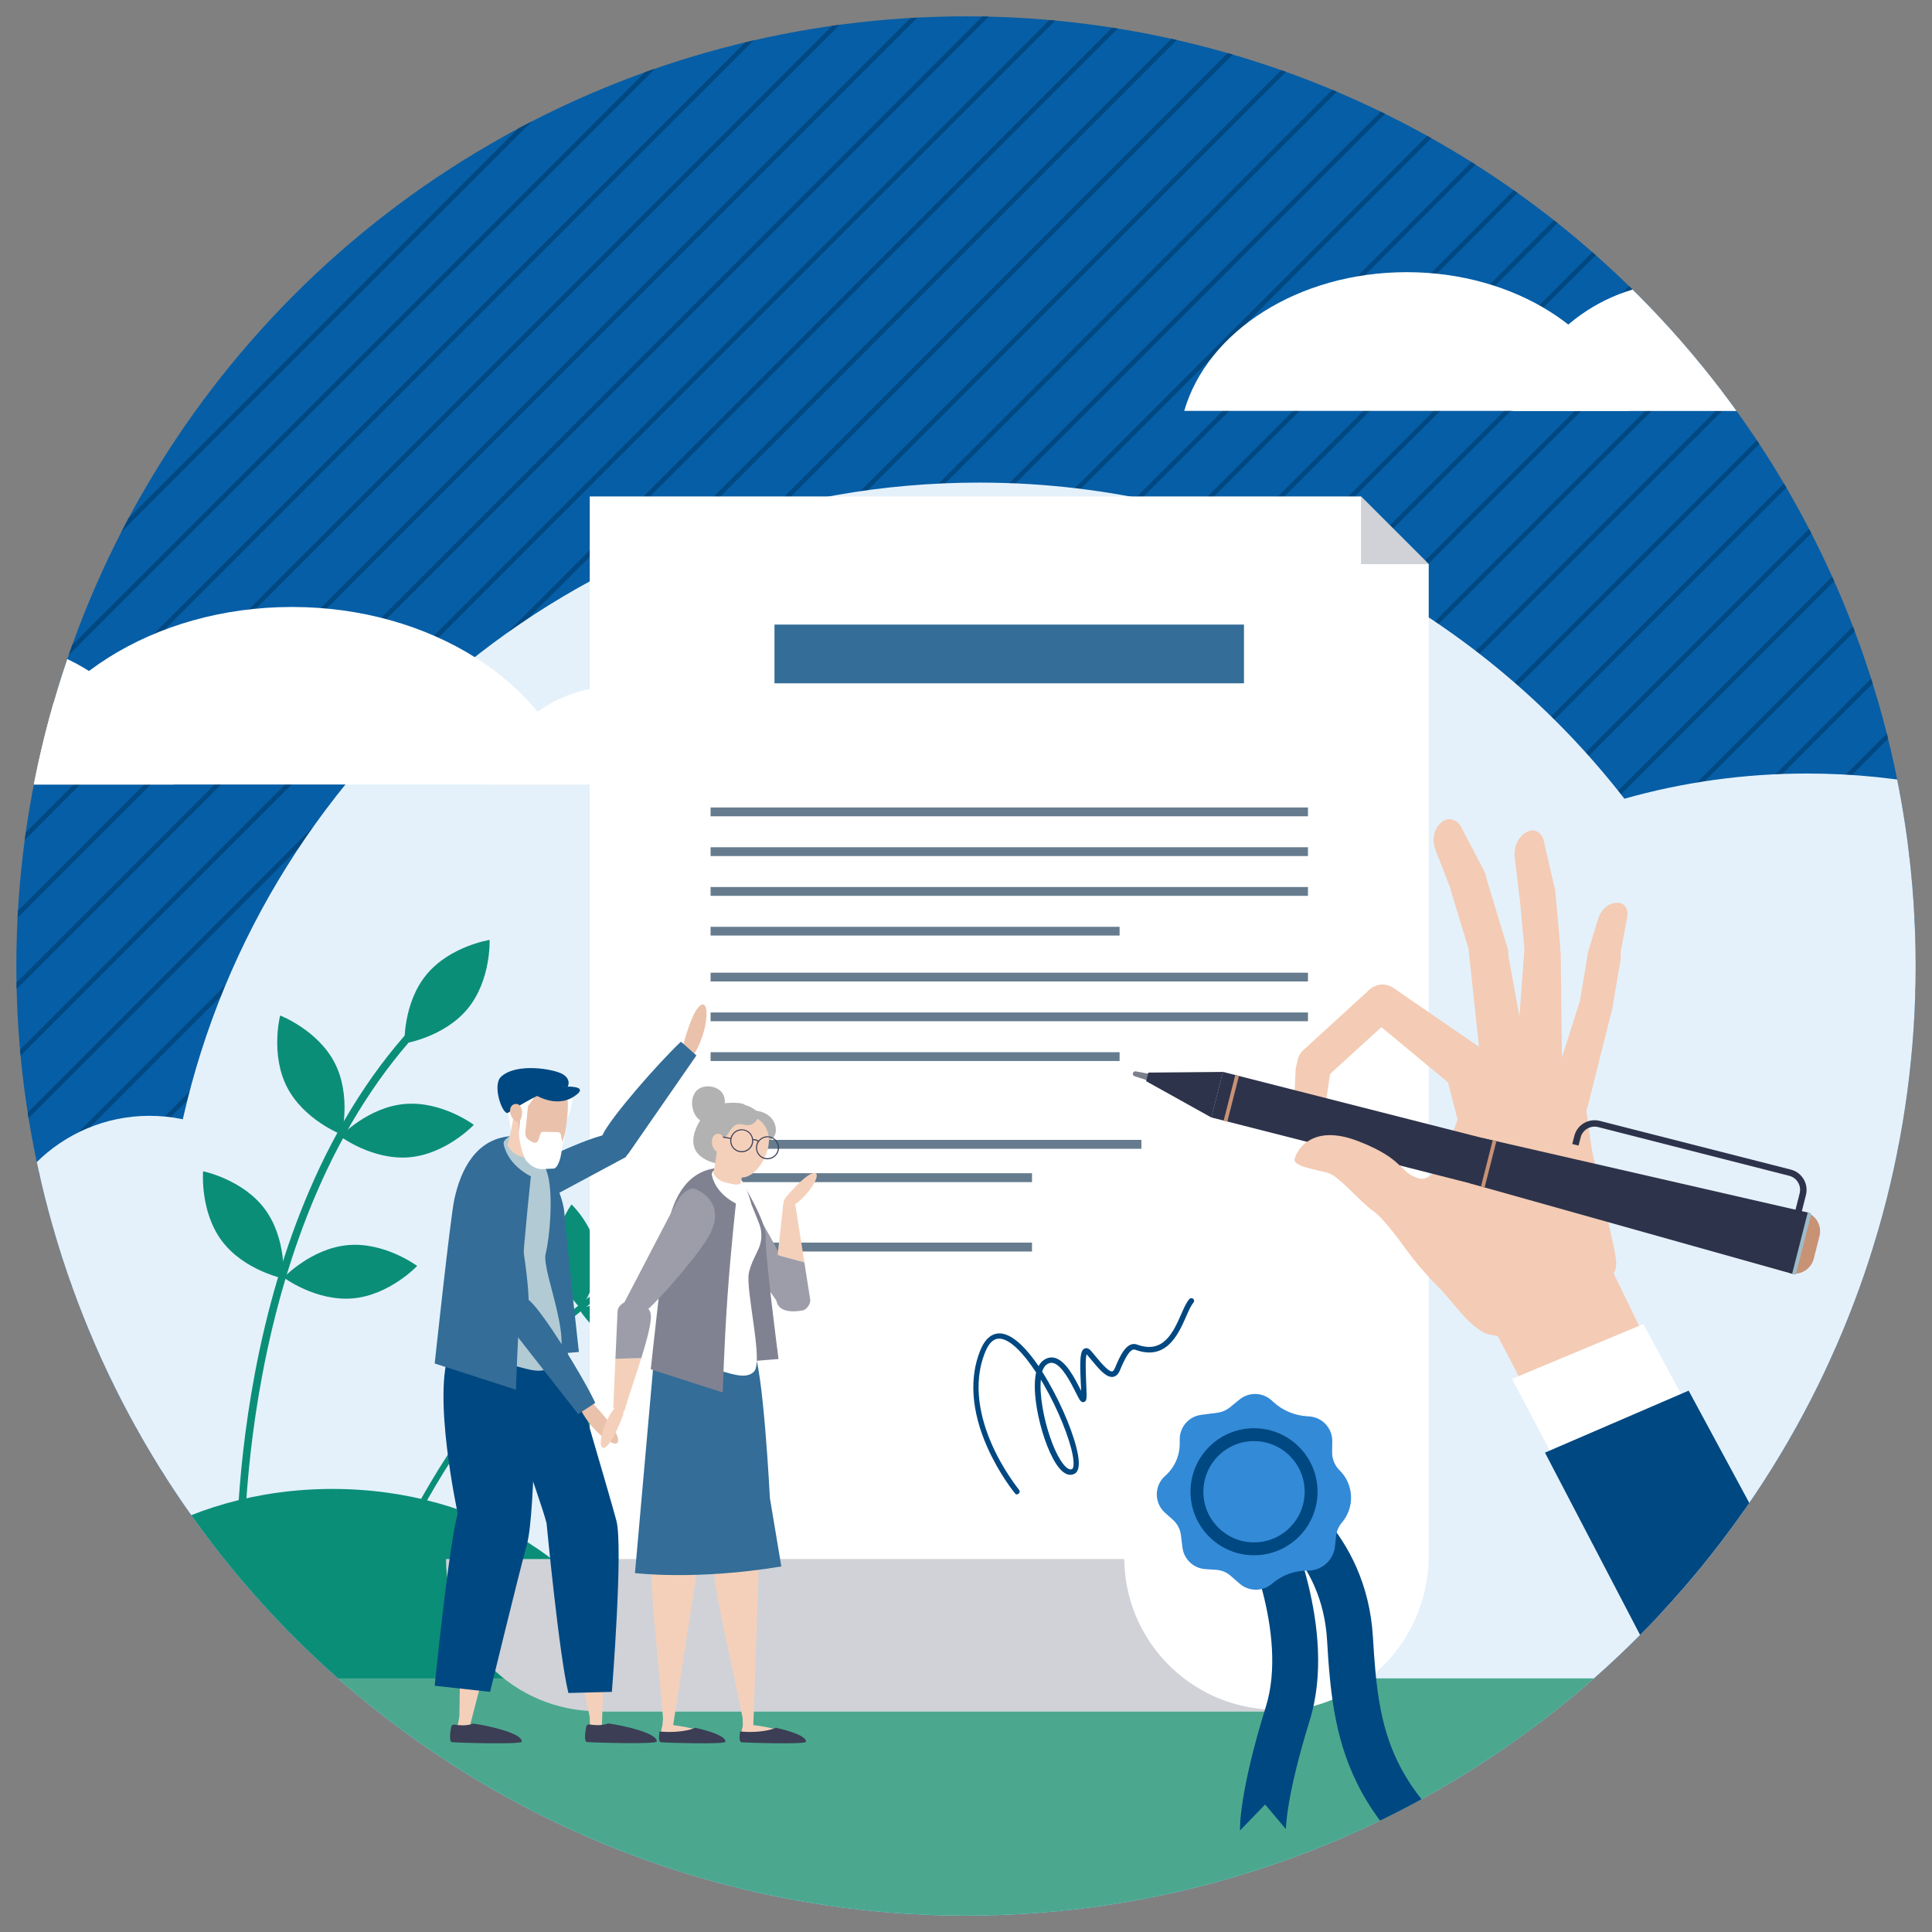 <svg xmlns="http://www.w3.org/2000/svg" xmlns:xlink="http://www.w3.org/1999/xlink" id="_&#x30EC;&#x30A4;&#x30E4;&#x30FC;_1" data-name="&#x30EC;&#x30A4;&#x30E4;&#x30FC; 1" width="240" height="240" viewBox="0 0 240 240"><rect x="0" y="0" width="240" height="240" fill="#808080" stroke="none"/><defs><clipPath id="clippath"><circle cx="-400" cy="120" r="117.97" style="fill: none;"></circle></clipPath><clipPath id="clippath-1"><circle cx="-140" cy="120" r="117.97" style="fill: none;"></circle></clipPath><clipPath id="clippath-2"><circle cx="120" cy="120" r="117.97" style="fill: none;"></circle></clipPath><clipPath id="clippath-3"><path d="m224.8,150.7c1.01.28,1.61,1.32,1.35,2.34l-.98,3.86c-.26,1.02-1.29,1.64-2.31,1.4h0s-.03,0-.03,0c0,0,0,0-.01,0l-.54-.14h0s-39.63-11.14-39.63-11.14l-32.17-8.19,1.44-5.66,32.17,8.19,40.71,9.32v.03Z" style="fill: none;"></path></clipPath></defs><g style="clip-path: url(#clippath); fill: none;"><g><rect x="-679.56" y="322.97" width="797.04" height=".57" transform="translate(-310.94 -104.04) rotate(-45.01)" style="fill: #004881;"></rect><rect x="-677.11" y="329.25" width="797.04" height=".57" transform="translate(-314.66 -100.47) rotate(-45.01)" style="fill: #004881;"></rect></g></g><g style="clip-path: url(#clippath-1); fill: none;"><g><rect x="-678.91" y="48.31" width="797.04" height=".57" transform="translate(-116.51 -184.05) rotate(-45.01)" style="fill: #004881;"></rect><rect x="-674.53" y="52.69" width="797.04" height=".57" transform="translate(-118.33 -179.67) rotate(-45.01)" style="fill: #004881;"></rect><rect x="-670.15" y="57.07" width="797.04" height=".57" transform="translate(-120.11 -175.27) rotate(-45)" style="fill: #004881;"></rect><rect x="-665.78" y="61.45" width="797.04" height=".57" transform="translate(-121.93 -170.9) rotate(-45)" style="fill: #004881;"></rect><rect x="-661.4" y="65.82" width="797.04" height=".57" transform="translate(-123.74 -166.52) rotate(-45)" style="fill: #004881;"></rect><rect x="-657.02" y="70.2" width="797.04" height=".57" transform="translate(-125.55 -162.14) rotate(-45)" style="fill: #004881;"></rect><rect x="-652.64" y="74.58" width="797.04" height=".57" transform="translate(-127.37 -157.76) rotate(-45)" style="fill: #004881;"></rect><rect x="-648.26" y="78.96" width="797.04" height=".57" transform="translate(-129.18 -153.39) rotate(-45)" style="fill: #004881;"></rect><rect x="-643.89" y="83.34" width="797.04" height=".57" transform="translate(-131.02 -149.02) rotate(-45.01)" style="fill: #004881;"></rect><rect x="-639.51" y="87.71" width="797.04" height=".57" transform="translate(-132.83 -144.64) rotate(-45.01)" style="fill: #004881;"></rect><rect x="-635.13" y="92.09" width="797.04" height=".57" transform="translate(-134.65 -140.26) rotate(-45.01)" style="fill: #004881;"></rect><rect x="-630.75" y="96.47" width="797.04" height=".57" transform="translate(-136.46 -135.88) rotate(-45.01)" style="fill: #004881;"></rect><rect x="-626.37" y="100.85" width="797.04" height=".57" transform="translate(-138.27 -131.51) rotate(-45.01)" style="fill: #004881;"></rect><rect x="-622" y="105.22" width="797.04" height=".57" transform="translate(-140.09 -127.13) rotate(-45.01)" style="fill: #004881;"></rect><rect x="-617.62" y="109.6" width="797.04" height=".57" transform="translate(-141.9 -122.75) rotate(-45.01)" style="fill: #004881;"></rect><rect x="-613.24" y="113.98" width="797.04" height=".57" transform="translate(-143.71 -118.37) rotate(-45.01)" style="fill: #004881;"></rect><rect x="-608.86" y="118.36" width="797.04" height=".57" transform="translate(-145.53 -113.99) rotate(-45.01)" style="fill: #004881;"></rect><rect x="-604.49" y="122.74" width="797.04" height=".57" transform="translate(-147.31 -109.61) rotate(-45)" style="fill: #004881;"></rect><rect x="-600.11" y="127.11" width="797.04" height=".57" transform="translate(-149.13 -105.23) rotate(-45)" style="fill: #004881;"></rect><rect x="-595.73" y="131.49" width="797.04" height=".57" transform="translate(-150.94 -100.85) rotate(-45)" style="fill: #004881;"></rect><rect x="-591.35" y="135.87" width="797.04" height=".57" transform="translate(-152.75 -96.47) rotate(-45)" style="fill: #004881;"></rect><rect x="-586.97" y="140.25" width="797.04" height=".57" transform="translate(-154.57 -92.09) rotate(-45)" style="fill: #004881;"></rect><rect x="-582.6" y="144.63" width="797.04" height=".57" transform="translate(-156.41 -87.72) rotate(-45.01)" style="fill: #004881;"></rect><rect x="-578.22" y="149" width="797.04" height=".57" transform="translate(-158.22 -83.34) rotate(-45.01)" style="fill: #004881;"></rect><rect x="-573.84" y="153.38" width="797.04" height=".57" transform="translate(-160.03 -78.96) rotate(-45.01)" style="fill: #004881;"></rect><rect x="-569.46" y="157.76" width="797.04" height=".57" transform="translate(-161.85 -74.58) rotate(-45.01)" style="fill: #004881;"></rect><rect x="-565.08" y="162.14" width="797.04" height=".57" transform="translate(-163.66 -70.21) rotate(-45.01)" style="fill: #004881;"></rect><rect x="-560.71" y="166.52" width="797.04" height=".57" transform="translate(-165.47 -65.83) rotate(-45.01)" style="fill: #004881;"></rect><rect x="-556.33" y="170.89" width="797.04" height=".57" transform="translate(-167.29 -61.45) rotate(-45.01)" style="fill: #004881;"></rect><rect x="-551.95" y="175.27" width="797.04" height=".57" transform="translate(-169.1 -57.07) rotate(-45.01)" style="fill: #004881;"></rect><rect x="-547.57" y="179.65" width="797.04" height=".57" transform="translate(-170.91 -52.69) rotate(-45.01)" style="fill: #004881;"></rect><rect x="-543.19" y="184.03" width="797.04" height=".57" transform="translate(-172.7 -48.32) rotate(-45)" style="fill: #004881;"></rect><rect x="-538.82" y="188.41" width="797.04" height=".57" transform="translate(-174.51 -43.94) rotate(-45)" style="fill: #004881;"></rect><rect x="-534.44" y="192.78" width="797.04" height=".57" transform="translate(-176.33 -39.56) rotate(-45)" style="fill: #004881;"></rect><rect x="-530.06" y="197.16" width="797.04" height=".57" transform="translate(-178.14 -35.18) rotate(-45)" style="fill: #004881;"></rect><rect x="-525.68" y="201.54" width="797.04" height=".57" transform="translate(-179.96 -30.8) rotate(-45)" style="fill: #004881;"></rect><rect x="-521.3" y="205.92" width="797.04" height=".57" transform="translate(-181.77 -26.43) rotate(-45)" style="fill: #004881;"></rect><rect x="-516.93" y="210.29" width="797.04" height=".57" transform="translate(-183.58 -22.05) rotate(-45)" style="fill: #004881;"></rect><rect x="-512.55" y="214.67" width="797.04" height=".57" transform="translate(-185.4 -17.67) rotate(-45)" style="fill: #004881;"></rect><rect x="-508.17" y="219.05" width="797.04" height=".57" transform="translate(-187.21 -13.29) rotate(-45)" style="fill: #004881;"></rect><rect x="-503.79" y="223.43" width="797.04" height=".57" transform="translate(-189.05 -8.9) rotate(-45.01)" style="fill: #004881;"></rect><rect x="-499.42" y="227.81" width="797.04" height=".57" transform="translate(-190.86 -4.53) rotate(-45.01)" style="fill: #004881;"></rect><rect x="-495.04" y="232.18" width="797.04" height=".57" transform="translate(-192.68 -.15) rotate(-45.01)" style="fill: #004881;"></rect><rect x="-490.66" y="236.56" width="797.04" height=".57" transform="translate(-194.49 4.23) rotate(-45.01)" style="fill: #004881;"></rect><rect x="-486.28" y="240.94" width="797.04" height=".57" transform="translate(-196.3 8.61) rotate(-45.01)" style="fill: #004881;"></rect><rect x="-481.9" y="245.32" width="797.04" height=".57" transform="translate(-198.12 12.99) rotate(-45.01)" style="fill: #004881;"></rect><rect x="-477.53" y="249.7" width="797.04" height=".57" transform="translate(-199.9 17.35) rotate(-45)" style="fill: #004881;"></rect><rect x="-473.15" y="254.07" width="797.04" height=".57" transform="translate(-201.73 21.74) rotate(-45)" style="fill: #004881;"></rect><rect x="-468.77" y="258.45" width="797.04" height=".57" transform="translate(-203.53 26.11) rotate(-45)" style="fill: #004881;"></rect><rect x="-464.39" y="262.83" width="797.04" height=".57" transform="translate(-205.34 30.49) rotate(-45)" style="fill: #004881;"></rect><rect x="-460.01" y="267.21" width="797.04" height=".57" transform="translate(-207.16 34.86) rotate(-45)" style="fill: #004881;"></rect><rect x="-455.64" y="271.59" width="797.04" height=".57" transform="translate(-208.97 39.24) rotate(-45)" style="fill: #004881;"></rect><rect x="-451.26" y="275.96" width="797.04" height=".57" transform="translate(-210.78 43.62) rotate(-45)" style="fill: #004881;"></rect><rect x="-446.88" y="280.34" width="797.04" height=".57" transform="translate(-212.6 48) rotate(-45)" style="fill: #004881;"></rect><rect x="-442.5" y="284.72" width="797.04" height=".57" transform="translate(-214.41 52.38) rotate(-45)" style="fill: #004881;"></rect><rect x="-438.12" y="289.1" width="797.04" height=".57" transform="translate(-216.25 56.77) rotate(-45.01)" style="fill: #004881;"></rect><rect x="-433.75" y="293.48" width="797.04" height=".57" transform="translate(-218.06 61.15) rotate(-45.01)" style="fill: #004881;"></rect><rect x="-429.37" y="297.85" width="797.04" height=".57" transform="translate(-219.88 65.53) rotate(-45.01)" style="fill: #004881;"></rect><rect x="-426.92" y="304.13" width="797.04" height=".57" transform="translate(-223.6 69.11) rotate(-45.01)" style="fill: #004881;"></rect><rect x="-424.46" y="310.41" width="797.04" height=".57" transform="translate(-227.29 72.66) rotate(-45)" style="fill: #004881;"></rect><rect x="-422.01" y="316.69" width="797.04" height=".57" transform="translate(-231.01 76.23) rotate(-45)" style="fill: #004881;"></rect><rect x="-419.56" y="322.97" width="797.04" height=".57" transform="translate(-234.76 79.83) rotate(-45.01)" style="fill: #004881;"></rect><rect x="-417.11" y="329.25" width="797.04" height=".57" transform="translate(-238.49 83.4) rotate(-45.01)" style="fill: #004881;"></rect></g><path d="m-35.52,96.09c-7.87,0-15.48,1.09-22.69,3.13-18.55-23.89-47.55-39.27-80.14-39.27-48.34,0-88.77,33.82-98.94,79.09-1.33-.28-2.71-.43-4.12-.43-11.03,0-19.98,8.94-19.98,19.98,0,1.37.14,2.71.4,4-18.63,4.79-33.13,19.86-37.1,38.8-.71,3.39-1.08,6.89-1.08,10.49,0,9.53,2.62,18.45,7.18,26.08H23.81c9.9-10.04,17.27-22.57,21.09-36.57,1.91-7,2.93-14.36,2.93-21.96,0-46.03-37.31-83.34-83.34-83.34Z" style="fill: #e4f1fb;"></path><polygon points="-52.09 102.01 -54.26 78.62 57.9 68.44 62.11 100.17 -52.09 102.01" style="fill: #004881;"></polygon></g><g style="clip-path: url(#clippath-2); fill: none;"><circle cx="120" cy="120" r="117.97" style="fill: #065ea6;"></circle><g><rect x="-659.69" y="-192.47" width="797.04" height=".57" transform="translate(59.4 -240.97) rotate(-45)" style="fill: #004881;"></rect><rect x="-655.32" y="-188.1" width="797.04" height=".57" transform="translate(57.58 -236.62) rotate(-45)" style="fill: #004881;"></rect><rect x="-650.94" y="-183.72" width="797.04" height=".57" transform="translate(55.77 -232.24) rotate(-45)" style="fill: #004881;"></rect><rect x="-646.56" y="-179.34" width="797.04" height=".57" transform="translate(53.96 -227.86) rotate(-45)" style="fill: #004881;"></rect><rect x="-642.18" y="-174.96" width="797.04" height=".57" transform="translate(52.14 -223.48) rotate(-45)" style="fill: #004881;"></rect><rect x="-637.81" y="-170.58" width="797.04" height=".57" transform="translate(50.33 -219.1) rotate(-45)" style="fill: #004881;"></rect><rect x="-633.43" y="-166.21" width="797.04" height=".57" transform="translate(48.52 -214.73) rotate(-45)" style="fill: #004881;"></rect><rect x="-629.05" y="-161.83" width="797.04" height=".57" transform="translate(46.7 -210.35) rotate(-45)" style="fill: #004881;"></rect><rect x="-624.67" y="-157.45" width="797.04" height=".57" transform="translate(44.89 -205.97) rotate(-45)" style="fill: #004881;"></rect><rect x="-620.29" y="-153.07" width="797.04" height=".57" transform="translate(43.08 -201.59) rotate(-45)" style="fill: #004881;"></rect><rect x="-615.92" y="-148.69" width="797.04" height=".57" transform="translate(41.27 -197.19) rotate(-45)" style="fill: #004881;"></rect><rect x="-611.54" y="-144.32" width="797.04" height=".57" transform="translate(39.45 -192.81) rotate(-45)" style="fill: #004881;"></rect><rect x="-607.16" y="-139.94" width="797.04" height=".57" transform="translate(37.64 -188.43) rotate(-45)" style="fill: #004881;"></rect><rect x="-602.78" y="-135.56" width="797.04" height=".57" transform="translate(35.83 -184.06) rotate(-45)" style="fill: #004881;"></rect><rect x="-598.4" y="-131.18" width="797.04" height=".57" transform="translate(34.01 -179.68) rotate(-45)" style="fill: #004881;"></rect><rect x="-594.03" y="-126.8" width="797.04" height=".57" transform="translate(32.2 -175.32) rotate(-45)" style="fill: #004881;"></rect><rect x="-589.65" y="-122.43" width="797.04" height=".57" transform="translate(30.38 -170.94) rotate(-45)" style="fill: #004881;"></rect><rect x="-585.27" y="-118.05" width="797.04" height=".57" transform="translate(28.57 -166.56) rotate(-45)" style="fill: #004881;"></rect><rect x="-580.89" y="-113.67" width="797.04" height=".57" transform="translate(26.76 -162.18) rotate(-45)" style="fill: #004881;"></rect><rect x="-576.51" y="-109.29" width="797.04" height=".57" transform="translate(24.94 -157.81) rotate(-45)" style="fill: #004881;"></rect><rect x="-572.14" y="-104.91" width="797.04" height=".57" transform="translate(23.13 -153.43) rotate(-45)" style="fill: #004881;"></rect><rect x="-567.76" y="-100.54" width="797.04" height=".57" transform="translate(21.32 -149.05) rotate(-45)" style="fill: #004881;"></rect><rect x="-563.38" y="-96.16" width="797.04" height=".57" transform="translate(19.5 -144.67) rotate(-45)" style="fill: #004881;"></rect><rect x="-559" y="-91.78" width="797.04" height=".57" transform="translate(17.69 -140.29) rotate(-45)" style="fill: #004881;"></rect><rect x="-554.62" y="-87.4" width="797.04" height=".57" transform="translate(15.88 -135.91) rotate(-45)" style="fill: #004881;"></rect><rect x="-550.25" y="-83.03" width="797.04" height=".57" transform="translate(14.06 -131.53) rotate(-45)" style="fill: #004881;"></rect><rect x="-545.87" y="-78.65" width="797.04" height=".57" transform="translate(12.25 -127.16) rotate(-45)" style="fill: #004881;"></rect><rect x="-541.49" y="-74.27" width="797.04" height=".57" transform="translate(10.44 -122.78) rotate(-45)" style="fill: #004881;"></rect><rect x="-537.11" y="-69.89" width="797.04" height=".57" transform="translate(8.63 -118.39) rotate(-45)" style="fill: #004881;"></rect><rect x="-532.74" y="-65.51" width="797.04" height=".57" transform="translate(6.81 -114.01) rotate(-45)" style="fill: #004881;"></rect><rect x="-528.36" y="-61.14" width="797.04" height=".57" transform="translate(5 -109.64) rotate(-45)" style="fill: #004881;"></rect><rect x="-523.98" y="-56.76" width="797.04" height=".57" transform="translate(3.18 -105.26) rotate(-45)" style="fill: #004881;"></rect><rect x="-519.6" y="-52.38" width="797.04" height=".57" transform="translate(1.37 -100.89) rotate(-45)" style="fill: #004881;"></rect><rect x="-515.22" y="-48" width="797.04" height=".57" transform="translate(-.44 -96.51) rotate(-45)" style="fill: #004881;"></rect><rect x="-510.85" y="-43.62" width="797.04" height=".57" transform="translate(-2.26 -92.13) rotate(-45)" style="fill: #004881;"></rect><rect x="-506.47" y="-39.25" width="797.04" height=".57" transform="translate(-4.07 -87.75) rotate(-45)" style="fill: #004881;"></rect><rect x="-502.09" y="-34.87" width="797.04" height=".57" transform="translate(-5.88 -83.37) rotate(-45)" style="fill: #004881;"></rect><rect x="-497.71" y="-30.49" width="797.04" height=".57" transform="translate(-7.7 -78.99) rotate(-45)" style="fill: #004881;"></rect><rect x="-493.33" y="-26.11" width="797.04" height=".57" transform="translate(-9.51 -74.61) rotate(-45)" style="fill: #004881;"></rect><rect x="-488.96" y="-21.73" width="797.04" height=".57" transform="translate(-11.32 -70.24) rotate(-45)" style="fill: #004881;"></rect><rect x="-484.58" y="-17.36" width="797.04" height=".57" transform="translate(-13.13 -65.85) rotate(-45)" style="fill: #004881;"></rect><rect x="-480.2" y="-12.98" width="797.04" height=".57" transform="translate(-14.95 -61.47) rotate(-45)" style="fill: #004881;"></rect><rect x="-475.82" y="-8.6" width="797.04" height=".57" transform="translate(-16.76 -57.1) rotate(-45)" style="fill: #004881;"></rect><rect x="-471.44" y="-4.22" width="797.04" height=".57" transform="translate(-18.57 -52.72) rotate(-45)" style="fill: #004881;"></rect><rect x="-467.07" y=".16" width="797.04" height=".57" transform="translate(-20.39 -48.34) rotate(-45)" style="fill: #004881;"></rect><rect x="-462.69" y="4.53" width="797.04" height=".57" transform="translate(-22.2 -43.96) rotate(-45)" style="fill: #004881;"></rect><rect x="-458.31" y="8.91" width="797.04" height=".57" transform="translate(-24.01 -39.58) rotate(-45)" style="fill: #004881;"></rect><rect x="-453.93" y="13.29" width="797.04" height=".57" transform="translate(-25.83 -35.21) rotate(-45)" style="fill: #004881;"></rect><rect x="-449.56" y="17.67" width="797.04" height=".57" transform="translate(-27.64 -30.83) rotate(-45)" style="fill: #004881;"></rect><rect x="-445.18" y="22.04" width="797.04" height=".57" transform="translate(-29.46 -26.45) rotate(-45.01)" style="fill: #004881;"></rect><rect x="-440.8" y="26.42" width="797.04" height=".57" transform="translate(-31.27 -22.07) rotate(-45.01)" style="fill: #004881;"></rect><rect x="-436.42" y="30.8" width="797.04" height=".57" transform="translate(-33.09 -17.7) rotate(-45.01)" style="fill: #004881;"></rect><rect x="-432.04" y="35.18" width="797.04" height=".57" transform="translate(-34.9 -13.32) rotate(-45.01)" style="fill: #004881;"></rect><rect x="-427.67" y="39.56" width="797.04" height=".57" transform="translate(-36.71 -8.94) rotate(-45.01)" style="fill: #004881;"></rect><rect x="-423.29" y="43.93" width="797.04" height=".57" transform="translate(-38.53 -4.56) rotate(-45.01)" style="fill: #004881;"></rect><rect x="-418.91" y="48.31" width="797.04" height=".57" transform="translate(-40.34 -.18) rotate(-45.01)" style="fill: #004881;"></rect><rect x="-414.53" y="52.69" width="797.04" height=".57" transform="translate(-42.15 4.2) rotate(-45.01)" style="fill: #004881;"></rect><rect x="-410.15" y="57.07" width="797.04" height=".57" transform="translate(-43.96 8.57) rotate(-45)" style="fill: #004881;"></rect><rect x="-405.78" y="61.45" width="797.04" height=".57" transform="translate(-45.77 12.95) rotate(-45)" style="fill: #004881;"></rect><rect x="-401.4" y="65.82" width="797.04" height=".57" transform="translate(-47.59 17.33) rotate(-45)" style="fill: #004881;"></rect><rect x="-397.02" y="70.2" width="797.04" height=".57" transform="translate(-49.4 21.71) rotate(-45)" style="fill: #004881;"></rect><rect x="-392.64" y="74.58" width="797.04" height=".57" transform="translate(-51.21 26.08) rotate(-45)" style="fill: #004881;"></rect><rect x="-388.26" y="78.96" width="797.04" height=".57" transform="translate(-53.03 30.46) rotate(-45)" style="fill: #004881;"></rect><rect x="-383.89" y="83.34" width="797.04" height=".57" transform="translate(-54.85 34.85) rotate(-45.01)" style="fill: #004881;"></rect><rect x="-379.51" y="87.71" width="797.04" height=".57" transform="translate(-56.66 39.23) rotate(-45.01)" style="fill: #004881;"></rect><rect x="-375.13" y="92.09" width="797.04" height=".57" transform="translate(-58.47 43.61) rotate(-45.01)" style="fill: #004881;"></rect><rect x="-370.75" y="96.47" width="797.04" height=".57" transform="translate(-60.29 47.98) rotate(-45.01)" style="fill: #004881;"></rect><rect x="-366.37" y="100.85" width="797.04" height=".57" transform="translate(-62.1 52.36) rotate(-45.01)" style="fill: #004881;"></rect><rect x="-362" y="105.22" width="797.04" height=".57" transform="translate(-63.91 56.74) rotate(-45.01)" style="fill: #004881;"></rect><rect x="-357.62" y="109.6" width="797.04" height=".57" transform="translate(-65.73 61.12) rotate(-45.01)" style="fill: #004881;"></rect><rect x="-353.24" y="113.98" width="797.04" height=".57" transform="translate(-67.54 65.5) rotate(-45.01)" style="fill: #004881;"></rect><rect x="-348.86" y="118.36" width="797.04" height=".57" transform="translate(-69.35 69.88) rotate(-45.01)" style="fill: #004881;"></rect><rect x="-344.49" y="122.74" width="797.04" height=".57" transform="translate(-71.16 74.24) rotate(-45)" style="fill: #004881;"></rect><rect x="-340.11" y="127.11" width="797.04" height=".57" transform="translate(-72.98 78.62) rotate(-45)" style="fill: #004881;"></rect><rect x="-335.73" y="131.49" width="797.04" height=".57" transform="translate(-74.79 83) rotate(-45)" style="fill: #004881;"></rect><rect x="-331.35" y="135.87" width="797.04" height=".57" transform="translate(-76.6 87.38) rotate(-45)" style="fill: #004881;"></rect><rect x="-326.97" y="140.25" width="797.04" height=".57" transform="translate(-78.42 91.75) rotate(-45)" style="fill: #004881;"></rect><rect x="-322.6" y="144.63" width="797.04" height=".57" transform="translate(-80.23 96.15) rotate(-45.01)" style="fill: #004881;"></rect><rect x="-318.22" y="149" width="797.04" height=".57" transform="translate(-82.05 100.53) rotate(-45.01)" style="fill: #004881;"></rect><rect x="-313.84" y="153.38" width="797.04" height=".57" transform="translate(-83.86 104.91) rotate(-45.01)" style="fill: #004881;"></rect><rect x="-309.46" y="157.76" width="797.04" height=".57" transform="translate(-85.67 109.28) rotate(-45.01)" style="fill: #004881;"></rect><rect x="-305.08" y="162.14" width="797.04" height=".57" transform="translate(-87.49 113.66) rotate(-45.01)" style="fill: #004881;"></rect><rect x="-300.71" y="166.52" width="797.04" height=".57" transform="translate(-89.3 118.04) rotate(-45.01)" style="fill: #004881;"></rect><rect x="-296.33" y="170.89" width="797.04" height=".57" transform="translate(-91.11 122.42) rotate(-45.01)" style="fill: #004881;"></rect><rect x="-291.95" y="175.27" width="797.04" height=".57" transform="translate(-92.93 126.8) rotate(-45.01)" style="fill: #004881;"></rect><rect x="-287.57" y="179.65" width="797.04" height=".57" transform="translate(-94.74 131.18) rotate(-45.01)" style="fill: #004881;"></rect><rect x="-283.19" y="184.03" width="797.04" height=".57" transform="translate(-96.55 135.53) rotate(-45)" style="fill: #004881;"></rect><rect x="-278.82" y="188.41" width="797.04" height=".57" transform="translate(-98.36 139.91) rotate(-45)" style="fill: #004881;"></rect><rect x="-274.44" y="192.78" width="797.04" height=".57" transform="translate(-100.18 144.29) rotate(-45)" style="fill: #004881;"></rect><rect x="-270.06" y="197.16" width="797.04" height=".57" transform="translate(-101.99 148.67) rotate(-45)" style="fill: #004881;"></rect><rect x="-265.68" y="201.54" width="797.04" height=".57" transform="translate(-103.8 153.04) rotate(-45)" style="fill: #004881;"></rect><rect x="-261.3" y="205.92" width="797.04" height=".57" transform="translate(-105.62 157.42) rotate(-45)" style="fill: #004881;"></rect><rect x="-256.93" y="210.29" width="797.04" height=".57" transform="translate(-107.43 161.8) rotate(-45)" style="fill: #004881;"></rect><rect x="-252.55" y="214.67" width="797.04" height=".57" transform="translate(-109.24 166.18) rotate(-45)" style="fill: #004881;"></rect><rect x="-248.17" y="219.05" width="797.04" height=".57" transform="translate(-111.06 170.56) rotate(-45)" style="fill: #004881;"></rect><rect x="-243.79" y="223.43" width="797.04" height=".57" transform="translate(-112.88 174.96) rotate(-45.01)" style="fill: #004881;"></rect><rect x="-239.42" y="227.81" width="797.04" height=".57" transform="translate(-114.69 179.34) rotate(-45.01)" style="fill: #004881;"></rect><rect x="-235.04" y="232.18" width="797.04" height=".57" transform="translate(-116.5 183.72) rotate(-45.01)" style="fill: #004881;"></rect><rect x="-230.66" y="236.56" width="797.04" height=".57" transform="translate(-118.32 188.1) rotate(-45.01)" style="fill: #004881;"></rect><rect x="-226.28" y="240.94" width="797.04" height=".57" transform="translate(-120.13 192.48) rotate(-45.01)" style="fill: #004881;"></rect><rect x="-221.9" y="245.32" width="797.04" height=".57" transform="translate(-121.94 196.86) rotate(-45.01)" style="fill: #004881;"></rect><rect x="-217.53" y="249.7" width="797.04" height=".57" transform="translate(-123.75 201.2) rotate(-45)" style="fill: #004881;"></rect><rect x="-213.15" y="254.07" width="797.04" height=".57" transform="translate(-125.57 205.6) rotate(-45)" style="fill: #004881;"></rect><rect x="-208.77" y="258.45" width="797.04" height=".57" transform="translate(-127.38 209.96) rotate(-45)" style="fill: #004881;"></rect><rect x="-204.39" y="262.83" width="797.04" height=".57" transform="translate(-129.19 214.33) rotate(-45)" style="fill: #004881;"></rect><rect x="-200.01" y="267.21" width="797.04" height=".57" transform="translate(-131 218.71) rotate(-45)" style="fill: #004881;"></rect><rect x="-195.64" y="271.59" width="797.04" height=".57" transform="translate(-132.82 223.09) rotate(-45)" style="fill: #004881;"></rect><rect x="-191.26" y="275.96" width="797.04" height=".57" transform="translate(-134.63 227.47) rotate(-45)" style="fill: #004881;"></rect><rect x="-186.88" y="280.34" width="797.04" height=".57" transform="translate(-136.44 231.85) rotate(-45)" style="fill: #004881;"></rect><rect x="-182.5" y="284.72" width="797.04" height=".57" transform="translate(-138.26 236.22) rotate(-45)" style="fill: #004881;"></rect><rect x="-178.12" y="289.1" width="797.04" height=".57" transform="translate(-140.08 240.64) rotate(-45.01)" style="fill: #004881;"></rect><rect x="-173.75" y="293.48" width="797.04" height=".57" transform="translate(-141.89 245.02) rotate(-45.01)" style="fill: #004881;"></rect><rect x="-169.37" y="297.85" width="797.04" height=".57" transform="translate(-143.7 249.4) rotate(-45.01)" style="fill: #004881;"></rect><rect x="-166.92" y="304.13" width="797.04" height=".57" transform="translate(-147.43 252.97) rotate(-45.01)" style="fill: #004881;"></rect><rect x="-164.46" y="310.41" width="797.04" height=".57" transform="translate(-151.14 256.5) rotate(-45)" style="fill: #004881;"></rect><rect x="-162.01" y="316.69" width="797.04" height=".57" transform="translate(-154.86 260.08) rotate(-45)" style="fill: #004881;"></rect><rect x="-159.56" y="322.97" width="797.04" height=".57" transform="translate(-158.59 263.7) rotate(-45.01)" style="fill: #004881;"></rect><rect x="-157.11" y="329.25" width="797.04" height=".57" transform="translate(-162.31 267.27) rotate(-45.01)" style="fill: #004881;"></rect></g><path d="m224.48,96.09c-7.87,0-15.48,1.09-22.69,3.13-18.55-23.89-47.55-39.27-80.14-39.27-48.34,0-88.77,33.82-98.94,79.09-1.33-.28-2.71-.43-4.12-.43-11.03,0-19.98,8.94-19.98,19.98,0,1.37.14,2.71.4,4-18.63,4.79-33.13,19.86-37.1,38.8-.71,3.39-1.08,6.89-1.08,10.49,0,9.53,2.62,18.45,7.18,26.08h315.8c9.9-10.04,17.27-22.57,21.09-36.57,1.91-7,2.93-14.36,2.93-21.96,0-46.03-37.31-83.34-83.34-83.34Z" style="fill: #e4f1fb;"></path><g><path d="m76.54,85.28c7.67,0,14.14,5.15,16.15,12.18h-32.3c2.01-7.03,8.48-12.18,16.15-12.18Z" style="fill: #fff;"></path><path d="m-2.18,79.52c11.3,0,20.84,7.58,23.79,17.94H-25.97c2.96-10.35,12.49-17.94,23.79-17.94Z" style="fill: #fff;"></path><path d="m71.65,97.45c-3.65-12.62-18.1-22.05-35.38-22.05S4.53,84.83.88,97.45h70.77Z" style="fill: #fff;"></path></g><g><path d="m35.67,135.07c2.11,4.08,6.77,5.87,6.77,5.87,0,0,1.24-4.84-.87-8.92-2.11-4.08-6.77-5.87-6.77-5.87,0,0-1.24,4.84.87,8.92Z" style="fill: #0b8e78;"></path><path d="m27.56,154.15c2.76,3.68,7.65,4.67,7.65,4.67,0,0,.42-4.97-2.33-8.65-2.76-3.68-7.65-4.67-7.65-4.67,0,0-.42,4.97,2.33,8.65Z" style="fill: #0b8e78;"></path><path d="m52.97,121.08c-2.92,3.55-2.72,8.54-2.72,8.54,0,0,4.93-.77,7.85-4.32,2.92-3.55,2.72-8.54,2.72-8.54,0,0-4.93.77-7.85,4.32Z" style="fill: #0b8e78;"></path><path d="m50.28,137.14c-4.58.4-8,4.03-8,4.03,0,0,4,2.99,8.58,2.59,4.58-.4,8-4.03,8-4.03,0,0-4-2.99-8.58-2.59Z" style="fill: #0b8e78;"></path><path d="m43.24,154.67c-4.58.4-8,4.03-8,4.03,0,0,4,2.99,8.58,2.59,4.58-.4,8-4.03,8-4.03,0,0-4-2.99-8.58-2.59Z" style="fill: #0b8e78;"></path><path d="m29.38,195.61l.94-.03c0-.11-.34-11.01,2.27-24.82,1.53-8.11,3.76-15.62,6.62-22.32,3.57-8.37,8.15-15.49,13.6-21.18l-.68-.65c-5.54,5.78-10.18,13-13.79,21.48-2.89,6.77-5.14,14.35-6.68,22.52-2.62,13.91-2.29,24.9-2.28,25.01Z" style="fill: #0b8e78;"></path></g><g><path d="m68.99,156.31c.32,3.57,3.15,6.23,3.15,6.23,0,0,2.32-3.12,2.01-6.69-.32-3.57-3.15-6.23-3.15-6.23,0,0-2.32,3.12-2.01,6.69Z" style="fill: #0b8e78;"></path><path d="m57.51,167.67c.9,3.47,4.14,5.62,4.14,5.62,0,0,1.77-3.46.87-6.93-.9-3.47-4.14-5.62-4.14-5.62,0,0-1.77,3.46-.87,6.93Z" style="fill: #0b8e78;"></path><path d="m85.6,151.32c-3.15,1.7-4.48,5.36-4.48,5.36,0,0,3.78.9,6.94-.79,3.15-1.7,4.48-5.36,4.48-5.36,0,0-3.78-.9-6.94.79Z" style="fill: #0b8e78;"></path><path d="m78.92,162.11c-3.42-1.06-6.96.55-6.96.55,0,0,2,3.34,5.42,4.4,3.42,1.06,6.96-.55,6.96-.55,0,0-2-3.34-5.42-4.4Z" style="fill: #0b8e78;"></path><path d="m68.67,172.68c-3.42-1.06-6.96.55-6.96.55,0,0,2,3.34,5.42,4.4,3.42,1.06,6.96-.55,6.96-.55,0,0-2-3.34-5.42-4.4Z" style="fill: #0b8e78;"></path><path d="m46.59,198.12l.68.25c.03-.08,3.01-8.04,8.96-17.24,3.5-5.4,7.32-10.15,11.36-14.15,5.05-4.98,10.45-8.77,16.06-11.26l-.3-.67c-5.7,2.53-11.18,6.37-16.29,11.42-4.08,4.03-7.94,8.83-11.46,14.28-6,9.26-9,17.29-9.03,17.36Z" style="fill: #0b8e78;"></path></g><g><path d="m88.44,186.65c13.82,0,25.48,9.27,29.1,21.94h-58.2c3.61-12.66,15.27-21.94,29.1-21.94Z" style="fill: #0b8e78;"></path><path d="m122.49,193.45c9.54,0,17.59,6.4,20.08,15.14h-40.16c2.49-8.74,10.54-15.14,20.08-15.14Z" style="fill: #0b8e78;"></path><path d="m79.21,208.59c-3.91-13.52-19.4-23.63-37.91-23.63s-34,10.1-37.91,23.63h75.82Z" style="fill: #0b8e78;"></path></g><rect x="12.18" y="208.49" width="215.65" height="29.48" style="fill: #4ba88f;"></rect><g><path d="m209.12,35.05c10.08,0,18.58,6.76,21.22,16h-42.44c2.64-9.23,11.14-16,21.22-16Z" style="fill: #fff;"></path><path d="m233.95,40c6.96,0,12.82,4.67,14.64,11.04h-29.28c1.82-6.37,7.69-11.04,14.64-11.04Z" style="fill: #fff;"></path><path d="m202.39,51.04c-2.85-9.86-14.14-17.23-27.64-17.23s-24.79,7.37-27.64,17.23h55.29Z" style="fill: #fff;"></path></g><g><g><g><path d="m169.07,61.67h-95.81v150.92h84.89c10.68,0,19.33-8.66,19.33-19.33v-123.17l-8.42-8.42Z" style="fill: #fff;"></path><polygon points="169.07 70.08 177.49 70.08 169.07 61.67 169.07 70.08" style="fill: #d0d2d7;"></polygon></g><rect x="96.21" y="77.59" width="58.32" height="7.29" style="fill: #336d98;"></rect><rect x="88.27" y="100.31" width="74.21" height="1.09" style="fill: #667c8e;"></rect><rect x="88.27" y="105.25" width="74.21" height="1.09" style="fill: #667c8e;"></rect><rect x="88.27" y="110.19" width="74.21" height="1.09" style="fill: #667c8e;"></rect><rect x="88.27" y="115.13" width="50.81" height="1.09" style="fill: #667c8e;"></rect><rect x="88.27" y="120.83" width="74.21" height="1.09" style="fill: #667c8e;"></rect><rect x="88.27" y="125.77" width="74.21" height="1.09" style="fill: #667c8e;"></rect><rect x="88.27" y="130.71" width="50.81" height="1.09" style="fill: #667c8e;"></rect><rect x="88.27" y="141.6" width="53.52" height="1.11" style="fill: #667c8e;"></rect><rect x="88.27" y="145.74" width="39.93" height="1.11" style="fill: #667c8e;"></rect><rect x="88.27" y="154.36" width="39.93" height="1.11" style="fill: #667c8e;"></rect><path d="m126.36,185.65c-.1,0-.2-.04-.26-.12-.08-.1-1.96-2.39-3.45-5.74-1.98-4.46-2.28-8.65-.85-12.1.76-1.83,1.82-2.12,2.58-2.04,1.62.18,3.35,2.16,4.64,4.06.13-.26.3-.48.5-.65.45-.37.93-.5,1.43-.4,1.43.3,2.55,2.53,3.3,4.01.02.04.04.07.05.11,0-.3-.02-.64-.04-.96-.04-.84-.08-1.8-.06-2.58.03-1.1.19-1.59.55-1.73.18-.07.45-.07.78.3.19.22.39.46.58.69.64.77,1.6,1.93,2.05,1.86.14-.02.26-.23.33-.39.57-1.37,1.43-3.43,2.77-2.94,3.28,1.2,4.49-1.55,5.47-3.77.35-.8.66-1.49,1.02-1.89.13-.14.34-.15.48-.02.14.13.15.34.02.48-.29.32-.59.99-.9,1.71-.98,2.21-2.45,5.55-6.33,4.13-.63-.23-1.29,1.09-1.9,2.56-.2.48-.49.75-.86.81-.84.12-1.73-.96-2.68-2.1-.2-.24-.39-.47-.57-.68,0-.01-.02-.02-.03-.03-.18.57-.09,2.56-.05,3.55.05,1.15.08,1.81,0,2.09-.07.26-.28.3-.34.31-.33.03-.48-.26-.96-1.22-.6-1.19-1.72-3.41-2.83-3.65-.29-.06-.57.02-.86.26-.2.17-.36.44-.48.82.3.47.56.91.79,1.31,1.79,3.11,3.26,6.74,3.66,9.03.23,1.33.08,2.1-.46,2.36-.5.25-1.31.22-2.29-1.3-.99-1.54-1.91-4.23-2.36-6.85-.2-1.21-.41-3.07-.09-4.45-1.67-2.55-3.24-4.06-4.43-4.19-.78-.09-1.39.44-1.88,1.62-1.71,4.14-.49,8.56.83,11.55,1.45,3.27,3.34,5.57,3.36,5.6.12.15.1.36-.05.48-.06.05-.14.08-.22.08Zm2.94-14.25c-.09.92-.02,2.1.21,3.45.42,2.5,1.33,5.15,2.26,6.59.26.4.91,1.3,1.41,1.05.13-.06.29-.48.09-1.63-.38-2.18-1.85-5.8-3.58-8.81-.13-.22-.26-.44-.38-.65Z" style="fill: #004881;"></path><path d="m139.66,193.67H55.41c0,10.45,8.47,18.91,18.91,18.91h83.54v-.21c-10.05-.37-18.1-8.58-18.2-18.7Z" style="fill: #d0d2d7;"></path></g><path d="m185.38,238.31c-8.49-5.34-13.86-10.73-16.89-16.97-2.73-5.63-3.27-11.31-3.64-17.63-.61-10.24-8.19-14.61-8.27-14.66l2.8-4.98c.42.24,10.38,5.98,11.17,19.3.35,5.9.8,10.79,3.08,15.48,2.54,5.24,7.24,9.89,14.79,14.63l-4.03.71.99,4.12Z" style="fill: #004881;"></path><path d="m154.04,227.41c-.02-.47-.06-4.86,3.21-15.4,2.85-9.17-2.88-21.47-2.94-21.59l5.16-2.45c.28.58,6.75,14.42,3.23,25.74-2.97,9.57-2.96,13.5-2.96,13.54v-.03s-2.58-3.06-2.58-3.06l-3.14,3.25Z" style="fill: #004881;"></path><g><path d="m144.76,183.32h0c1.16-1.03,1.81-2.51,1.79-4.05v-.44c-.02-1.55,1.12-2.87,2.66-3.07l2.04-.27c.56-.07,1.1-.31,1.54-.67l1.18-.96c1.18-.97,2.89-.92,4.02.12l.19.18c1.14,1.05,2.61,1.67,4.15,1.77l.29.02c1.63.1,2.9,1.46,2.88,3.09l-.02,1.37c0,.84.32,1.64.92,2.23h0c1.74,1.7,1.92,4.44.41,6.36l-.2.25c-.36.46-.58,1-.64,1.58l-.13,1.25c-.18,1.74-1.65,3.05-3.4,3.03h0c-1.62-.02-3.19.56-4.42,1.62h0c-1.15,1-2.87,1-4.02,0l-1.13-.98c-.5-.44-1.13-.7-1.8-.74l-1.35-.09c-1.46-.1-2.65-1.23-2.83-2.68l-.19-1.54c-.09-.74-.45-1.42-1.01-1.92l-.96-.85c-1.37-1.22-1.37-3.37,0-4.58Z" style="fill: #338ad7;"></path><circle cx="155.78" cy="185.31" r="7.89" style="fill: #004881;"></circle><circle cx="155.78" cy="185.31" r="6.29" style="fill: #338ad7;"></circle></g></g><g><g><path d="m69.61,188.87c.44-.88,3.59-1.46,4.42-1.46.91,0,1.63.75,1.6,1.66l-.86,25.27c-.01.4-.34.71-.74.71s-.73-.32-.74-.71l-.04-1.09c-3.06-15.05-4.97-21.17-3.64-24.38Z" style="fill: #f4d0bb;"></path><path d="m62.36,170.03c.02-3.03,4.43-4.37,5.51-4.55.07-.03.14-.06.21-.08.87-.24,1.77.29,1.99,1.17l5.92,24.59c.09.39-.14.78-.52.89-.13.04-.26.03-.38,0-.93-.06-4.74-.09-5.13-.96-2.06-4.53-7.63-17.12-7.6-21.06Z" style="fill: #f4d0bb;"></path><path d="m74.17,214.31c.58,0,1.09-.09,1.39-.22,2.03.28,6.15,1.23,6.02,2.25-.05.37-8.1.13-8.66.06-.39-.05-.23-1.21-.1-1.9.04-.19.22-.32.42-.28.27.05.58.08.92.08Z" style="fill: #3b3e54;"></path><path d="m70.61,210.31l5.4-.14s1.43-18,.56-21.27-6.5-22.32-6.5-22.32l-9.18,2.52s6.35,17.35,7.01,20.14c0,0,1.56,16.43,2.71,21.07Z" style="fill: #004881;"></path><path d="m58.83,188.61c.62-.77,3.82-.64,4.63-.46.89.2,1.43,1.09,1.2,1.97l-6.34,24.48c-.1.39-.49.62-.88.54-.39-.09-.64-.47-.57-.86l.2-1.07c.29-15.36-.24-21.75,1.75-24.59Z" style="fill: #f4d0bb;"></path><path d="m56.35,168.95c.81-2.59,5.84-2.89,7.03-2.84.08-.01.16-.02.25-.03.99-.04,1.81.59,1.81,1.39l-.07,22.22c0,.35-.35.64-.78.66-.15,0-.28-.02-.4-.07-.98-.23-5-.99-5.2-1.81-1.02-4.28-3.68-16.15-2.63-19.52Z" style="fill: #f4d0bb;"></path><path d="m57.4,214.33c.58,0,1.09-.09,1.39-.22,2.03.28,6.15,1.23,6.02,2.25-.05.37-8.1.13-8.66.06-.39-.05-.23-1.21-.1-1.9.04-.19.22-.32.42-.28.27.05.58.08.92.08Z" style="fill: #3b3e54;"></path><path d="m66.51,169.1s.05,18.71-1.05,22.73c-1.1,4.02-4.58,18.34-4.58,18.34l-6.88-.76s1.74-17.42,2.86-21.4c0,0-3.24-14.99-.95-20.22l10.6,1.3Z" style="fill: #004881;"></path><path d="m61.18,147.57c-1.59,1.25.28,3.11.33,3.15.64.53,2.21.84,3.32-.05l12.85-6.9c.24-.1.32-.9.22-1.17-.03-.09-.09-.17-.16-.23-.42-.55-1.68-1.57-2.3-1.46-3.25.59-12.19,5.04-14.25,6.67Z" style="fill: #336d98;"></path><path d="m85.21,131.68c-.4-.51-.53-1.18-.36-1.81.43-1.6,1.35-4.6,2.27-5.05,1.27-.61.66,4.71-1.68,7.14l-.23-.29Z" style="fill: #eac1aa;"></path><path d="m84.59,129.4c-2.8,2.64-8.71,9.38-9.74,11.59-.85,1.83,1.12,2.61,1.16,2.65.47.41,1.62.25,2.06-.35l8.44-12.18-1.92-1.71Z" style="fill: #336d98;"></path><path d="m63.11,138.24c.03.13.29,2.44.63,2.56.48.18.75-1.49.75-1.49l-1.38-1.07Z" style="fill: #fff;"></path><path d="m66.51,142.63s3.42,4.82,3.61,8.19c.12,2.1,1.79,17.13,1.79,17.13l-5.04.4-.37-25.73Z" style="fill: #336d98;"></path><path d="m55.1,161.82c-.09-1.7.36-4.62.74-6.85.27-4.21.56-9.66,4.48-12.51.29-.21.57-.41.85-.57,1.7-.95,3.48-.89,5.35.73.58.5,1.19,2.03,1.6,3.61.56,2.56.21,7.28-.34,9.54s4.15,12.18.72,13.91c-.25.13-.42.35-.67.45-1.45.55-3.69-.62-5.18-.71-1.75-.11-5.15-1.37-6.77-2.28-.16-.09-.88-.19-.99-.31-1-1.07.31-3.24.21-5.01Z" style="fill: #b2cad3;"></path><path d="m63.41,141.14s-.97.4-.84,1.01c.13.61.67,2.55,3.38,3.99,0,0-.72,6.4-1.2,13.23-.47,6.84-.65,13.27-.65,13.27l-10.1-3.26s1.94-18.07,2.43-20.35c.81-3.79,2.72-7.54,6.97-7.89Z" style="fill: #336d98;"></path><path d="m64.01,137.5l3.53.57c-.06.4-.24,4.44-.74,5.79-.22.4-1.4.01-2.18-.23-1.22-.38-1.58-1.41-1.58-1.41.3-.81.75-3.33.97-4.73Z" style="fill: #f4d0bb;"></path><path d="m69.62,142.68s.74-1.04.49-2.21c-.25-1.17-.93-.09-.93-.09l.44,2.29Z" style="fill: #fff;"></path><path d="m70.4,139.07s.88-2.01.67-2.87c-.2-.81-.28-1.07-3.18-1.25-.41-.03-.79.25-.89.65l-.28,1.14,3.68,2.33Z" style="fill: #fff;"></path><path d="m64.06,137.42c.23,1.7.31,3.66,1.17,4.63.3.34.7.66,1.22.87.32.13.69.22,1.11.24,1.09.05,1.74-.36,2.15-1.09.47-.83.63-2.08.77-3.5.28-2.68-.29-5.26-2.82-5.34-1.64-.05-4.16.06-3.61,4.2Z" style="fill: #eac1aa;"></path><path d="m63.13,138.43s.64.37,1.36-.09c.94-.61,1.69-1.62,2.06-2.36.65-1.3.34-1.76.34-1.76,0,0-2.31-.97-3.09-.23-1.16,1.1-.68,4.44-.68,4.44Z" style="fill: #fff;"></path><path d="m65.66,136.75l-.4,3.91c-.04.41.16.81.53,1.01l.42.23c.26.14.58.01.67-.27l.24-.76c.05-.17.22-.28.39-.28l1.78.05c.19,0,.35.14.39.33l.14.78c.14.77-.29,3.39-1.07,3.42l-1.08.04c-1.31.18-2.08-.81-2.08-.81-.64-.35-1.19-3.09-1.11-3.81l.4-3.9.79.08Z" style="fill: #fff;"></path><path d="m62.88,146.11c-.93-1.82-4.16-.06-4.21-.03-.64.54-1.24,2.03-.58,3.31l4.35,14.1c.05.26.82.49,1.11.45.1-.02.19-.06.26-.11.62-.31,1.86-1.36,1.86-2,.03-3.35-1.59-13.34-2.8-15.71Z" style="fill: #336d98;"></path><path d="m66.31,135.89s2.64,1.86,5,.32c2.35-1.54-1.71-1.2-1.71-1.2l-3.29.88Z" style="fill: #004881;"></path><path d="m63.11,138.24s4.78-3.28,7.42-3.26c0,0,.48-.87-.61-1.53-1.08-.66-5.78-1.47-7.68.31-1.14,1.06.2,4.82.87,4.48Z" style="fill: #004881;"></path><path d="m63.36,137.9c-.06.58.43,1.38.85,1.43.42.05.58-.41.64-.99.06-.58-.22-1.16-.64-1.2-.42-.05-.79.19-.85.77Z" style="fill: #eac1aa;"></path><path d="m72,173.75c.64-.06,1.28.18,1.72.65,1.13,1.22,3.19,3.59,3.07,4.6-.16,1.4-4.34-1.94-5.16-5.22l.37-.04Z" style="fill: #eac1aa;"></path><path d="m73.95,174.27c-1.65-3.47-6.32-10.99-8.11-12.65-1.48-1.37-2.83.27-2.87.29-.53.32-.73,1.47-.3,2.07l9.15,11.68,2.14-1.4Z" style="fill: #336d98;"></path></g><g><path d="m92.39,148.43c-3.11-3.95-5.21-2.63-5.25-2.61-.51.21-.68,1.35-.35,2.02l10.27,14.59c.11.25.48.09.7,0,.08-.03.14-.08.18-.14.42-.39.86-1.41.71-2.03-.79-3.24-4.64-9.76-6.26-11.82Z" style="fill: #9c9da8;"></path><path d="m91.92,146.4s3.35,5.4,3.2,7.25,1.59,15.17,1.59,15.17l-4.47.36-.32-22.78Z" style="fill: #818291;"></path><path d="m92.3,214.31s-.49,1.66-.2,1.76c.29.1,7.15.39,7.64.1.49-.29-.98-.78-.98-.78,0,0-3.23-.88-5.09-1.08,0,0-1.37-.1-1.37,0Z" style="fill: #f4d0bb;"></path><path d="m89.01,191.8c.39-.78,3.18-1.29,3.91-1.29.8,0,1.45.67,1.42,1.47l-.76,22.38c-.01.35-.3.63-.65.63s-.64-.28-.65-.63l-.03-.97c-2.71-13.33-4.4-18.75-3.23-21.59Z" style="fill: #f4d0bb;"></path><path d="m86.39,171.82c.56-2.62,4.62-3,5.59-2.97.07-.01.13-.02.2-.03.8-.06,1.49.56,1.52,1.37l.77,22.38c.01.35-.26.65-.61.68-.12,0-.23-.02-.33-.06-.8-.22-4.09-.92-4.28-1.75-.99-4.3-3.58-16.21-2.86-19.62Z" style="fill: #f4d0bb;"></path><path d="m96.39,214.63c-.71.31-1.89.52-3.23.52-.43,0-.84-.02-1.22-.06-.09.6-.13,1.31.17,1.34.52.06,7.97.29,8.01-.06.09-.68-1.91-1.33-3.73-1.74Z" style="fill: #3b3e54;"></path><path d="m82.3,214.31s-.49,1.66-.2,1.76c.29.1,7.15.39,7.64.1.49-.29-.98-.78-.98-.78,0,0-3.23-.88-5.09-1.08,0,0-1.37-.1-1.37,0Z" style="fill: #f4d0bb;"></path><path d="m81.73,191.64c.48-.73,3.31-.9,4.04-.82.8.1,1.36.83,1.23,1.63l-3.42,22.13c-.05.35-.37.59-.73.55-.35-.04-.6-.35-.57-.71l.08-.96c-1.11-13.56-2.14-19.14-.64-21.82Z" style="fill: #f4d0bb;"></path><path d="m81.5,171.49c.87-2.54,4.95-2.43,5.9-2.28.07,0,.13,0,.2,0,.8.04,1.41.74,1.34,1.54l-1.89,22.31c-.03.35-.33.62-.69.6-.12,0-.23-.04-.32-.1-.77-.31-3.95-1.4-4.04-2.24-.47-4.38-1.63-16.52-.51-19.82Z" style="fill: #f4d0bb;"></path><path d="m86.38,214.63c-.71.31-1.89.52-3.23.52-.43,0-.84-.02-1.22-.06-.09.6-.13,1.31.17,1.34.52.06,7.97.29,8.01-.06.09-.68-1.91-1.33-3.73-1.74Z" style="fill: #3b3e54;"></path><path d="m81.41,166.83l-2.53,28.58s7.52.95,18.18-.82l-1.42-8.49s-.85-16.69-2.08-18.31c-1.23-1.62-12.14-.96-12.14-.96Z" style="fill: #336d98;"></path><path d="m97.33,150.09c-.11-.52.03-1.06.37-1.46.89-1.03,2.62-2.91,3.46-2.91,1.15,0-1.18,3.7-3.77,4.66l-.06-.29Z" style="fill: #f4d0bb;"></path><path d="m81.81,163.4c-.08-1.5.31-4.09.65-6.07.24-3.73.5-8.56,3.96-11.08.25-.19.5-.36.76-.5,1.51-.84,3.08-.79,4.74.65.51.44,1.06,1.8,1.42,3.2.2.49.41.98.58,1.44.38.99.65,1.39.66,2.46.02,1.65-1.06,2.54-1.54,4.55-.49,2,1.81,11.06.64,12.32-.17.18-.37.31-.59.39-1.28.48-3.27-.55-4.59-.63-1.55-.09-4.56-1.22-6-2.02-.14-.08-.78-.17-.88-.27-.88-.95.27-2.87.19-4.44Z" style="fill: #fff;"></path><g><path d="m97.28,149.64c-.12,1.51-.44,3.95-.68,6.28l3.32.89-1.14-7.28-1.5.11Z" style="fill: #f4d0bb;"></path><path d="m96.5,161.79c.49,1.58,3.04,1.01,3.09,1.01.51,0,1.12-.74,1.06-1.34l-.73-4.65-3.32-.89c-.25,2.5-.41,4.88-.1,5.87Z" style="fill: #9c9da8;"></path></g><path d="m89.17,145.08s-.86.36-.74.9c.11.54.59,2.26,2.99,3.53,0,0-.64,5.67-1.06,11.72-.42,6.05-.57,11.75-.57,11.75l-8.95-2.88s1.72-16,2.15-18.02c.72-3.36,2.41-6.67,6.18-6.99Z" style="fill: #818291;"></path><path d="m92.45,144.13s-2.92,1.38-5.36-.45c-2.44-1.83.39-5.7,1.46-6.24,1.07-.54,3.23-.55,3.86-.28s2.01,5.89.05,6.97Z" style="fill: #b2b2b2;"></path><path d="m95.66,138.73c-.63-.57-1.64-.94-2.46-.6-.82.34-.78.8-.46,1.57.32.78,1.77,2.11,2.65,1.97,1.3-.21,1.25-2.05.27-2.94Z" style="fill: #b2b2b2;"></path><path d="m89.22,141.48l3.15.33c-.04.36.01,3.93-.37,5.16-.17.37-1.24.08-1.94-.09-1.1-.27-1.46-1.17-1.46-1.17.23-.74.5-2.98.63-4.23Z" style="fill: #f4d0bb;"></path><path d="m89.92,141.35c-.61,2.25.46,4.49,1.83,4.87,1.37.37,3-1.21,3.61-3.46.61-2.25-.66-3.76-2.04-4.13-1.37-.37-2.8.47-3.41,2.72Z" style="fill: #f4d0bb;"></path><path d="m89.46,137.92c.24-.26.56-.44.9-.57,1.06-.4,2.3-.23,3.25.39.44.29.75.52.57,1.05-.18.52-.64.95-1.21.98-.47.02-.95-.21-1.41-.08-.37.1-.64.42-.85.73-.21.32-.4.67-.7.9-.3.24-.76.33-1.06.1-.21-.17-.29-.46-.32-.73-.05-.57.08-1.13.25-1.68.13-.4.29-.79.57-1.1Z" style="fill: #b2b2b2;"></path><g><path d="m92.14,143.14c-.27,0-.53-.07-.76-.22-.67-.42-.87-1.3-.45-1.97.2-.32.52-.55.89-.63.37-.09.76-.02,1.08.18.67.42.87,1.3.45,1.97-.2.32-.52.55-.89.63-.11.02-.22.04-.32.04Zm0-2.73c-.43,0-.86.22-1.1.61-.38.61-.2,1.41.41,1.79.29.18.64.24.98.16.34-.08.63-.28.81-.58.38-.61.2-1.41-.41-1.79-.21-.13-.45-.2-.69-.2Z" style="fill: #383e56;"></path><path d="m94.19,141.84c-.1-.08-.21-.13-.33-.17-.12-.03-.24-.04-.36-.03l-.02-.13c.14-.02.28,0,.42.03.14.04.26.1.37.19l-.08.1Z" style="fill: #383e56;"></path><path d="m95.34,144.01c-.27,0-.53-.07-.76-.22-.67-.42-.87-1.3-.45-1.97.42-.67,1.3-.87,1.97-.45.32.2.55.52.63.89.09.37.02.76-.18,1.08-.2.32-.52.55-.89.63-.11.02-.22.04-.32.04Zm0-2.73c-.43,0-.86.22-1.1.61-.38.61-.2,1.41.41,1.79.29.18.64.24.98.16.34-.08.63-.28.81-.58h0c.18-.29.24-.64.16-.98-.08-.34-.28-.63-.58-.81-.21-.13-.45-.2-.69-.2Z" style="fill: #383e56;"></path><rect x="89.77" y="140.26" width=".13" height="1.98" transform="translate(-65.42 203.84) rotate(-79.5)" style="fill: #383e56;"></rect></g><path d="m88.49,141.44c-.19.55.12,1.43.51,1.57.4.14.65-.27.83-.82s.04-1.17-.36-1.3c-.4-.14-.81.01-.99.56Z" style="fill: #f4d0bb;"></path><path d="m89.46,137.92s.97-.61.42-1.88c-.55-1.27-2.89-1.57-3.64-.16-.76,1.41.2,3.56,1.39,3.47,1.19-.1,1.83-1.43,1.83-1.43Z" style="fill: #b2b2b2;"></path><path d="m77.21,174.43c.28.45.33,1,.14,1.5-.49,1.27-1.49,3.63-2.27,3.91-1.08.39-.14-3.88,1.97-5.66l.16.26Z" style="fill: #f4d0bb;"></path><path d="m88.3,153.07c1.79-3.74-1.49-5.16-1.81-5.32-.53-.25-1.09.05-1.54.44-.38.33-.68.73-.91,1.17l-7,13.43c-.16.19.15.45.33.61.06.05.13.09.21.1.53.22,1.75.15,2.2-.22,2.35-1.93,7.5-8.04,8.54-10.21Z" style="fill: #9c9da8;"></path><g><path d="m76.18,174.89l1.39.37c.44-1.55,1.35-4.15,2.1-6.57l-3.22.1-.27,6.1Z" style="fill: #f4d0bb;"></path><path d="m78.02,161.72c-.5-.09-1.24.51-1.3,1.11l-.27,5.97,3.22-.1c.71-2.28,1.27-4.41,1.18-5.37-.17-1.64-2.78-1.6-2.83-1.6Z" style="fill: #9c9da8;"></path></g></g></g><g><polygon points="199.28 191.25 213.87 185.83 198.72 154.63 183.51 161.1 199.28 191.25" style="fill: #f4cbb4;"></polygon><polygon points="203.73 201.41 220.65 195.13 204.14 164.48 187.83 171.29 203.73 201.41" style="fill: #fff;"></polygon><polygon points="231.81 256.9 251.16 249.4 209.77 172.75 191.92 180.45 231.81 256.9" style="fill: #004881;"></polygon><path d="m178.24,145.47c4.09,7.32,7.69,15.34,8.12,15.49l13.71-2.22c1.2-1.91,1.11-.54-2.15-15.1-.12-.52-.21-1.05-.29-1.57l-.95-6.78s-5.38-6.3-11.91-2.54l-1.43,1.04c-.86.57-4.35,11.97-5.1,11.68h0Z" style="fill: #f4cbb4;"></path><path d="m170.41,126.61l13.48,11.17c1.08.74,2.66-1.34,3.4-2.42h0c.74-1.08.47-2.55-.61-3.29l-13.59-9.35c-1.08-.74-2.55-.47-3.29.61h0c-.74,1.08-.47,2.55.61,3.29Z" style="fill: #f4cbb4;"></path><path d="m178.32,105.58l1.77,4.55h0c.63,1.39,2.18,2.03,3.38,1.4h0c1.15-.6,1.53-2.14.85-3.44l-2.84-5.4c-.44-.84-1.41-1.17-2.13-.74h0c-1.15.69-1.58,2.22-1.03,3.62Z" style="fill: #f4cbb4;"></path><path d="m182.5,118.57l1.62,15.1c.24,1.3,2.47,1.37,3.76,1.14h0c1.3-.24,2.16-1.48,1.92-2.77l-2.61-14.32c-.24-1.3-1.48-2.16-2.77-1.92h0c-1.3.24-2.16,1.48-1.92,2.77Z" style="fill: #f4cbb4;"></path><path d="m180.25,110.67l2.55,8.42c.37,1.23,1.68,1.93,2.91,1.55h0c1.23-.37,1.93-1.68,1.55-2.91l-2.55-8.42c-.37-1.23-1.68-1.93-2.91-1.55h0c-1.23.37-1.93,1.68-1.55,2.91Z" style="fill: #f4cbb4;"></path><path d="m188.17,106.47l.56,4.78h0c.26,1.48,1.53,2.44,2.78,2.1h0c1.2-.33,1.91-1.73,1.59-3.12l-1.34-5.83c-.21-.9-1.02-1.44-1.78-1.18h0c-1.22.42-1.98,1.79-1.81,3.26Z" style="fill: #f4cbb4;"></path><path d="m189.32,118.64l-.99,13.11c.02,1.51,2.19,2.42,3.45,2.4h0c1.26-.02,2.27-1.26,2.25-2.77l-.15-12.82c-.02-1.51-1.05-2.71-2.31-2.69h0c-1.26.02-2.27,1.26-2.25,2.77Z" style="fill: #f4cbb4;"></path><path d="m188.77,111.32l.58,6.37c.14,1.5,1.24,2.6,2.47,2.46h0c1.23-.14,2.11-1.46,1.97-2.96l-.58-6.37c-.14-1.5-1.24-2.6-2.47-2.46h0c-1.23.14-2.11,1.46-1.97,2.96Z" style="fill: #f4cbb4;"></path><path d="m198.54,114.1l-1.25,4.1h0c-.32,1.3.36,2.58,1.49,2.8h0c1.08.2,2.14-.65,2.38-1.92l1-5.26c.15-.81-.31-1.57-1.01-1.66h0c-1.12-.14-2.22.68-2.6,1.94Z" style="fill: #f4cbb4;"></path><path d="m196.09,124.88l-3.63,11.42c-.28,1.12,1.12,2.38,2.24,2.66h0c1.12.28,2.25-.4,2.53-1.51l2.9-11.55c.28-1.12-.4-2.25-1.51-2.53h0c-1.12-.28-2.25.4-2.53,1.51Z" style="fill: #f4cbb4;"></path><path d="m197.24,118.54l-1.05,6.22c-.19,1.13.57,2.19,1.69,2.38h0c1.13.19,2.19-.57,2.38-1.69l1.05-6.22c.19-1.13-.57-2.19-1.69-2.38h0c-1.13-.19-2.19.57-2.38,1.69Z" style="fill: #f4cbb4;"></path><path d="m164.87,133.74l8.14-7.44c.9-.83.97-2.23.14-3.13h0c-.83-.9-2.23-.97-3.13-.14l-8.14,7.44c-.9.83-.97,2.23-.14,3.13h0c.83.9,2.23.97,3.13.14Z" style="fill: #f4cbb4;"></path><path d="m164.51,138.22l.72-4.83h0c.14-1.52-.78-2.85-2.02-2.91h0c-1.19-.05-2.2,1.09-2.27,2.55l-.26,6.1c-.04.94.57,1.72,1.34,1.7h0c1.23-.03,2.28-1.13,2.5-2.62Z" style="fill: #f4cbb4;"></path><polygon points="179.69 133.7 181.93 142.46 187.15 139.2 183.77 132.28 179.69 133.7" style="fill: #f4cbb4;"></polygon><path d="m187.44,166.25c2.57-2.6,5.71-6.03,4.75-11.53-.76-4.4-2.34-7.29-4.66-8.99-2.39-1.76-6.45-2.4-9.51.07-.59.48-1.24.75-1.73.61,0,0-.01,0-.02,0-2.58-.76-1.62-2.34-7.52-4.64-5.9-2.29-7.67,1.24-7.91,2.19-.24.96,2.8,1.32,4.18,1.74,1.38.42,3.95,3.62,5.65,4.78.99.68,2.72,2.93,3.99,4.68,1.19,1.65,2.51,3.2,3.94,4.64,2.1,2.11,3.43,4.45,5.69,5.71.72.4,2.4.5,3.15.74Z" style="fill: #f4cbb4;"></path><g><rect x="167.37" y="121.15" width="5.84" height="39.39" transform="translate(-8.24 271.1) rotate(-75.71)" style="fill: #2d334a;"></rect><path d="m223.52,151.68l-.78-.2.82-3.24c.24-.96-.34-1.94-1.3-2.18l-23.73-6.05c-.95-.24-1.93.33-2.18,1.28,0,0,0,.01,0,.02l-.26,1-.78-.2.26-1c.17-.67.59-1.24,1.19-1.59.6-.35,1.29-.45,1.97-.28l23.73,6.05c1.39.35,2.23,1.77,1.88,3.16l-.82,3.24Z" style="fill: #2d334a;"></path><path d="m220.53,153.42h7.85c0,1.37-1.11,2.49-2.49,2.49h-2.87c-1.37,0-2.49-1.11-2.49-2.49h0Z" transform="translate(19.18 333.99) rotate(-75.71)" style="fill: #c89275;"></path><path d="m140.73,133.32h0c-.04.16.05.32.21.37l2.17.7c.17.06.35-.05.4-.22l.07-.28c.04-.17-.07-.35-.24-.38l-2.24-.42c-.16-.03-.32.07-.36.23Z" style="fill: #7b7e8c;"></path><polygon points="142.65 133.24 151.92 133.16 150.48 138.82 142.38 134.31 142.65 133.24" style="fill: #2d334a;"></polygon><polygon points="184.09 141.35 182.65 147.01 222.86 158.3 224.81 150.68 184.09 141.35" style="fill: #2d334a;"></polygon><g style="clip-path: url(#clippath-3); fill: none;"><rect x="148.54" y="135.76" width="9.06" height=".47" transform="translate(-16.5 250.76) rotate(-75.71)" style="fill: #c89275;"></rect><rect x="180.63" y="143.42" width="9.06" height=".47" transform="translate(.25 287.63) rotate(-75.71)" style="fill: #c89275;"></rect><rect x="219.31" y="154.25" width="9.06" height=".47" transform="translate(18.87 333.26) rotate(-75.71)" style="fill: #9ebcc8;"></rect></g></g><path d="m176.29,146.41s-.02,0-.02,0c-2.58-.76-1.62-2.34-7.52-4.64-5.9-2.29-7.67,1.24-7.91,2.19-.24.96,2.8,1.32,4.18,1.74,1.38.42,3.95,3.62,5.65,4.78.99.68,2.72,2.93,3.99,4.68.63.87,1.29,1.7,1.98,2.52l-.06-11.23c-.1,0-.2-.01-.29-.04Z" style="fill: #f4cbb4;"></path></g></g></svg>